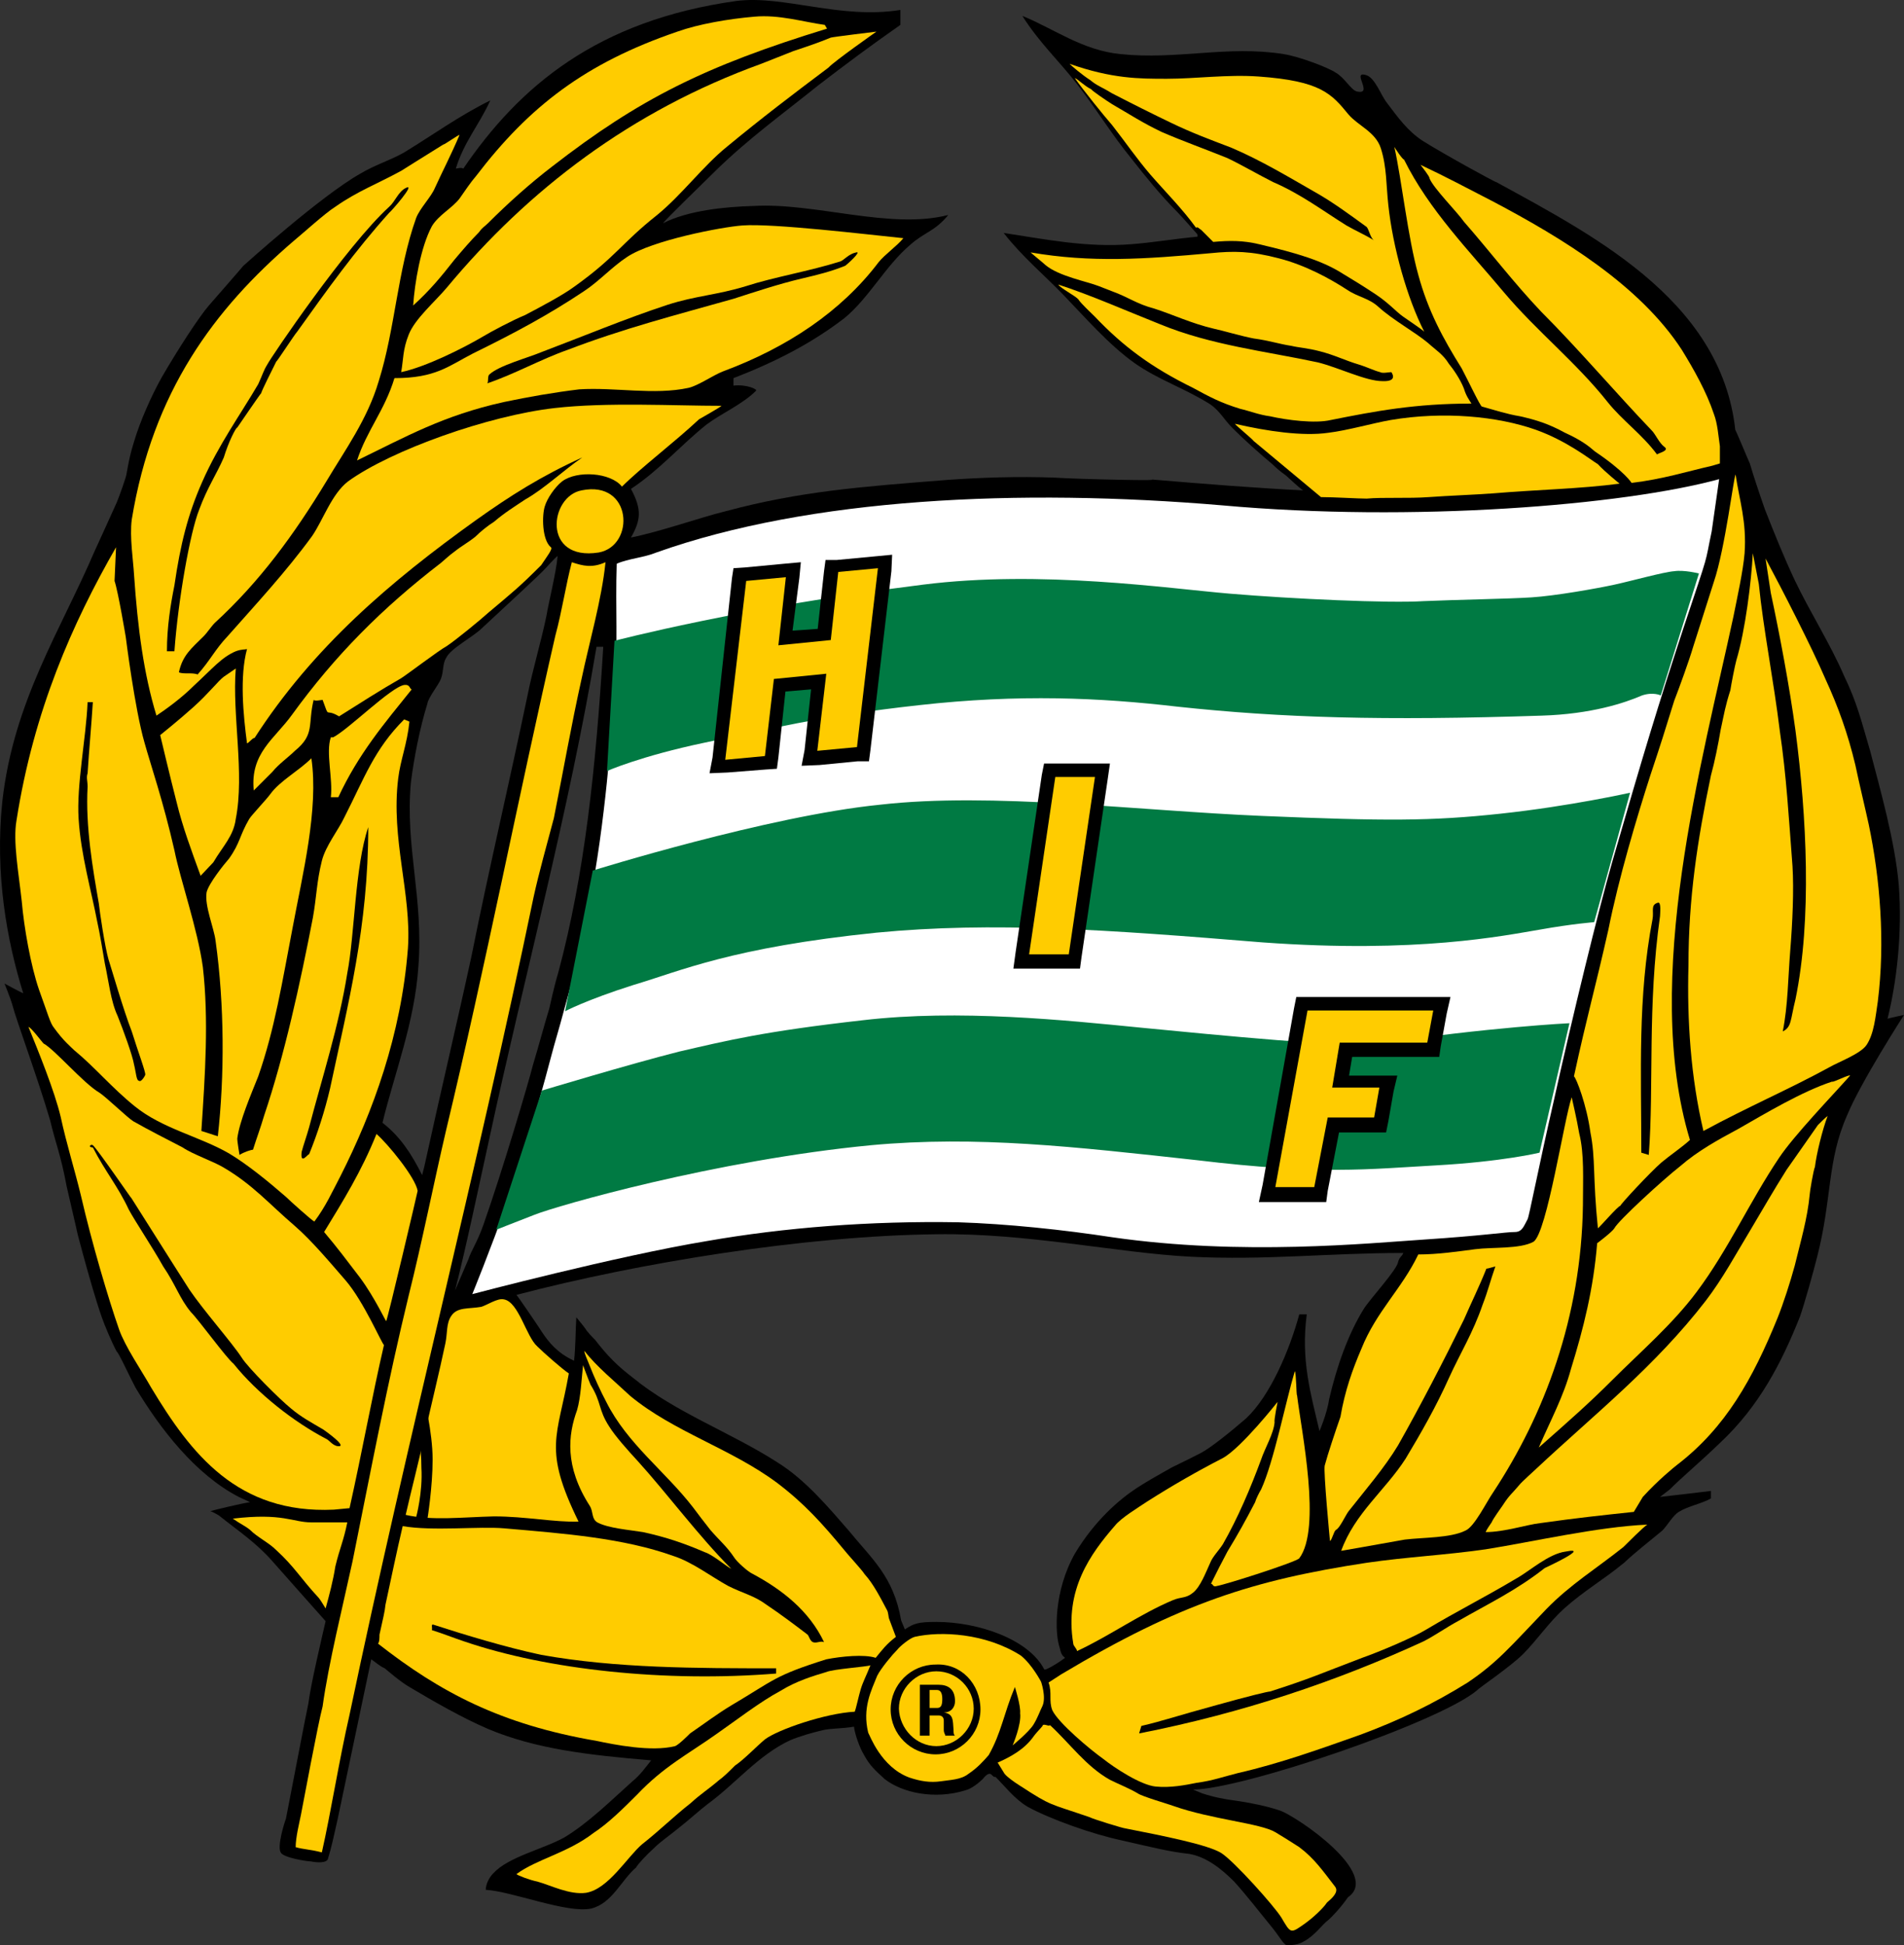 <?xml version="1.0" encoding="UTF-8" standalone="no"?>
<svg xmlns:dc="http://purl.org/dc/elements/1.1/" xmlns:cc="http://creativecommons.org/ns#" xmlns:rdf="http://www.w3.org/1999/02/22-rdf-syntax-ns#" xmlns:svg="http://www.w3.org/2000/svg" xmlns="http://www.w3.org/2000/svg" xmlns:sodipodi="http://sodipodi.sourceforge.net/DTD/sodipodi-0.dtd" xmlns:inkscape="http://www.inkscape.org/namespaces/inkscape" version="1.1" id="Lager_1" x="0px" y="0px" viewBox="-173 252.1 254.405 259.927" xml:space="preserve" width="254.405" height="259.927"><rect x="-173" y="252.1" width="254.405" height="259.927" fill="#333333" stroke="none"/><defs id="defs29623"></defs>
<style type="text/css" id="style29500">
	.st0{fill:#FFCC00;}
	.st1{fill:#FFFFFF;}
	.st2{fill:#007A43;}
</style>
<g id="g29618" transform="translate(-4.995,-10.573)">
	<g id="g29614">
		<path d="m 9.4,519.3 c -0.7,0.5 -1.7,2 -3.2,2.8 -0.8,0.5 -1.8,0.5 -2.3,0.5 -0.5,-0.2 -0.8,-1 -2.2,-2.7 -1.4,-1.7 -3,-3.8 -4.8,-5.8 -1.7,-1.7 -3.7,-3.3 -6,-3.7 -2.7,-0.3 -4.6,-0.8 -9,-1.8 -3.8,-0.8 -9.5,-2.8 -12.6,-4.5 -1.7,-1 -3,-2.7 -4.3,-4 -0.5,0.2 -0.5,-1.2 -1.7,0.3 -0.5,0.5 -1.5,1.3 -2.3,1.5 -4.2,1.3 -8.5,0.3 -10.8,-1.5 -1.3,-1.2 -2,-1.8 -2.8,-3.3 -0.5,-0.8 -1.2,-2.7 -1.3,-3.7 -1.8,0.3 -3.2,0.2 -4.3,0.5 -1.3,0.3 -3,0.8 -4.2,1.3 -4.3,2 -7.3,5.8 -11,8.5 -1.3,1 -2.7,2.3 -4,3.3 -1.2,1 -2.3,1.7 -3.3,2.7 -0.8,0.7 -2.2,2.2 -2.3,2.5 -2,1.7 -3.2,4.8 -6,5.5 -3.2,0.7 -10.6,-2.3 -14.1,-2.5 0,-0.8 0.5,-1.7 1,-2.2 2,-2.2 6.6,-3.2 9.5,-4.8 3.3,-2 6.3,-5 9.1,-7.5 1,-0.8 1.7,-1.8 2.5,-2.8 -8.3,-0.7 -15.4,-1.5 -21.8,-4.2 -3.5,-1.5 -7.3,-3.7 -10.5,-5.6 -1.2,-0.7 -2.7,-2 -3.3,-2.5 -0.7,-0.3 -1.2,-0.8 -1.8,-1.2 -1.5,7.1 -3,14.3 -4.5,21.4 -0.5,2.2 -0.8,3.7 -1.3,5.3 -0.2,0.5 -1.3,0.5 -2.3,0.3 -0.5,0 -3.7,-0.5 -4,-1.2 -0.5,-0.8 0.5,-4 0.7,-4.5 0.5,-2.5 2.7,-14.1 3,-15.4 0.3,-2.5 1.8,-8.8 2.3,-11 0,0 -6.5,-7.3 -7.1,-8 -2.2,-2.5 -4.5,-4 -7,-6 -0.2,-0.2 -1.2,-0.7 -1.3,-0.7 0.7,-0.2 4,-1 5.3,-1.2 l -1.5,-0.7 c -5.8,-3 -10.5,-9.1 -13.8,-14.6 -0.8,-1.5 -2.3,-4.8 -2.5,-4.8 -0.7,-1.3 -1.7,-3.7 -2,-4.6 -1.5,-4.2 -4.2,-14.8 -3.2,-11 0,0 -0.5,-2.2 -1.5,-6.5 -0.8,-4.3 -1.5,-5.8 -2.2,-8.8 -1.7,-5.8 -4.5,-13.3 -5.1,-15.6 -0.2,-0.7 -1,-2.7 -1,-2.7 0,0 2.2,1.2 2.5,1.3 -2.2,-7.1 -3.8,-15.9 -2.8,-25.6 1.5,-13.4 7.8,-22.9 12.3,-33.4 1,-2.2 1.7,-3.7 3,-6.6 0.3,-0.7 1.3,-3.5 1.3,-3.8 0.3,-1.7 0.5,-2.7 1,-4.3 0.8,-2.7 2.3,-6.1 3.7,-8.6 2.2,-3.8 5,-8.1 6.3,-9.6 1.3,-1.5 4.2,-4.8 4.6,-5.3 0,0 10.3,-9.3 15.6,-12.3 2,-1.2 3.8,-1.7 5.8,-2.8 3.8,-2.3 7.5,-5 11.6,-7 -1.5,3.3 -3.5,5.5 -4.6,9.1 0.2,0 0.7,-0.2 1,0 7.5,-11 17.9,-19.8 36.5,-22.4 6.3,-0.8 13.9,2.5 21.9,1.2 v 2 c -4,2.8 -7.1,5.1 -11,8.1 -4.6,3.7 -9.3,7.1 -13.6,11.3 -1.2,1.2 -7,6.8 -7.1,7.1 3.3,-1.7 8.3,-2.2 12,-2.3 8.3,-0.5 18.3,3.2 26.1,1.2 -1.8,2.2 -3.2,2.3 -5.1,4 -3.3,2.8 -5.5,7.1 -8.8,9.8 -4.3,3.3 -9.1,5.8 -14.8,8 0,0 0,0.8 0,1 1.7,-0.2 3.3,0.5 3,0.7 -1.8,1.8 -4.6,3 -6.6,4.5 -3.5,2.8 -6.3,6.1 -10.1,8.6 1.5,2.8 1.3,4.2 0,6.5 4,-0.8 9.3,-2.7 12.6,-3.5 10,-2.7 18.3,-3.3 29.7,-4.2 4.3,-0.3 9.3,-0.5 14.4,-0.3 2.7,0.2 16.1,0.5 12.3,0.2 8.3,0.7 14.8,1.2 20.8,1.5 -0.7,-0.5 -1.5,-1.3 -2.3,-2 -0.7,-0.5 -1.3,-1 -1.8,-1.5 -1.8,-1.5 -3.8,-3.3 -5.3,-4.8 -1.2,-1.2 -1.7,-2.3 -3,-3.2 -3.5,-2.2 -6.8,-3.2 -10.1,-5.5 -3.5,-2.5 -6.6,-6.1 -9.5,-9.1 -2.7,-2.8 -5.5,-5.1 -8,-8.3 5.3,0.8 11.1,2 17.1,1.5 2.7,-0.2 5.6,-0.7 8.8,-1 V 294 c 0,0 -2.2,-2.5 -2.7,-3 -2.2,-2.2 -4.3,-4.8 -6.1,-7.1 -2.7,-3.3 -4.6,-6.5 -7.3,-10 -2.5,-3.2 -5.1,-5.6 -7.3,-9.1 4.2,1.7 8,4.6 13.1,5.1 7.6,0.8 14.3,-1.2 21.8,0 2,0.3 6,1.8 7,2.5 1.2,0.7 2,2.3 2.8,2.5 2.3,0.5 -0.8,-2.8 1.2,-2.2 1.2,0.3 2,2.7 2.8,3.7 1.5,2 2.8,3.8 4.8,5.1 2.7,1.7 9.6,5.5 10,5.6 13.3,7.3 31.1,16.4 31.9,34.9 -0.3,-0.2 0.2,1.7 0.2,1.7 L 64,329 c 0,-0.3 -0.5,-9 -0.2,-9 0.2,0.3 1.8,4.2 2,4.6 0.5,1.7 1.2,3.8 2,6.1 1.3,3.3 2.5,6.3 4,9.5 2,4.2 4.8,8.6 6.6,12.8 1.7,3.5 2.3,6 3.5,10.1 1.3,5 3.3,12 3.8,17.8 0.5,6.5 -0.3,13.1 -1.5,17.9 0.7,-0.2 2.2,-0.5 2.2,-0.5 0,0 -5.8,9 -7.6,13.4 -2.7,6.1 -2,11.1 -4,18.9 -0.5,2 -1.7,6.3 -2.3,8 -2.5,6.3 -5.5,12 -10.6,16.8 -2.8,2.7 -5.1,4.6 -6.8,6.3 l -1.3,1 c 2.7,-0.3 4.3,-0.5 6.8,-0.8 0,0 0,0.8 0,1 -1.2,0.7 -3,1 -4.3,1.8 -0.8,0.5 -1.5,1.8 -2.2,2.5 -1.8,1.5 -3.5,2.8 -5.1,4.3 -2.8,2.3 -5.3,3.7 -8,6.1 -2,1.8 -3.7,4.3 -5.5,6.1 -1.7,1.7 -6,4.6 -6.1,4.8 -5,4.3 -31.5,13.3 -38,13.3 l 1.2,0.5 c 1.5,0.5 3,0.8 4.6,1 2,0.3 4,0.7 5.8,1.3 2.3,0.8 13.6,8.5 9.1,11.6 -0.9,1.3 -2.1,2.6 -2.7,3.1 z M -95.1,338.6 c -0.7,0.8 -5.6,5.3 -8.5,8 -1.2,1.2 -4.2,2.7 -4.8,4 -0.5,0.8 -0.3,1.8 -0.7,2.8 -0.3,0.8 -1.7,2.5 -1.8,3.3 -1,3.2 -1.8,7.3 -2.2,10.5 -0.8,8.6 1.7,15.4 1,24.6 -0.5,7.5 -3.2,14.3 -4.8,20.9 2.3,1.8 3.8,4 5.3,7 l 0.3,-1.2 c 2.3,-10.5 4.2,-18.4 6.3,-28.1 2.3,-11.5 5,-22.9 7.5,-34.9 0.7,-3.5 1.8,-7.1 2.5,-10.5 0.3,-1.8 1.3,-5.8 1.5,-8 0.1,-0.2 -0.7,0.6 -1.6,1.6 z m 6.8,10.5 c -3.7,22.1 -9.6,43.8 -14.3,65.6 -1.5,6.8 -3,14.1 -4.6,20.4 l 1.8,-4.2 c 0.3,-1 1.2,-2.3 2,-4.6 2.5,-7.1 6,-18.9 6.6,-21.3 0.7,-2.3 1.5,-5.3 2.2,-7.6 0.5,-2.3 1,-4.2 1.2,-4.8 3.5,-13.1 5,-27.1 6,-43.5 0,0 -0.9,0 -0.9,0 z m 62.6,135.1 c -0.2,-0.2 -0.5,-0.3 -0.7,-1.3 -0.7,-2 -0.8,-7.6 2,-12.6 2.7,-4.5 6,-7.3 8.3,-8.8 2.3,-1.5 6.1,-3.5 4.6,-2.7 -1.7,0.8 2.7,-1.3 4,-2 1.3,-0.7 3.8,-2.7 6,-4.6 3.2,-3 5.8,-9.1 7.1,-13.9 0.2,0 0.8,0 1,0 -0.8,6.1 0.5,10.5 1.7,15.6 0,0 1,-2.3 1.3,-4.3 1,-4.3 2.5,-8.6 4.6,-12 0.8,-1.3 4.5,-5.3 4.6,-6.3 0.2,-0.7 0.5,-0.7 0.7,-1.2 -10,0 -18.4,1 -28.4,0.5 -9.8,-0.5 -21.9,-3.2 -34,-3 -17.6,0.2 -39.7,3.8 -56.1,8.1 0.2,0.2 3,4.3 3.5,5.1 0.8,1.2 2,2.7 4.2,3.7 0.2,-1.7 0.2,-4.2 0.3,-5.8 0,0 1,1.2 1.2,1.5 0.3,0.5 1,1.2 1.3,1.5 1.7,2.2 3,3.5 5.1,5.1 5.6,4.6 13.1,7.3 19.3,11.3 3.7,2.3 6.8,6 9.5,9.1 3,3.7 6,6.1 7,12 l 0.5,1.2 c 1.2,-0.8 1.8,-1 4.2,-1 5.6,0 12.3,2.3 14.4,6.3 0,0.4 2.3,-1.1 2.8,-1.5 z" id="path29502"></path>
		<g id="g29564">
			<path class="st0" d="m -90.1,445.1 c -0.2,1.8 -0.3,4.3 -0.8,6 -1.2,3.3 -1.7,7.5 1.7,12.8 0.5,0.8 0.2,1.7 1,2.2 1.5,0.8 4.3,1 6.1,1.3 3.2,0.7 5.5,1.5 8.3,2.7 1,0.3 3,2 3.5,2.2 -4.3,-4.3 -8.6,-10.1 -12.5,-14.4 -1.2,-1.3 -3,-3.3 -3.8,-4.6 -1.5,-2.3 -1,-3.2 -2.5,-5.6 -0.3,-0.7 -1,-2.6 -1,-2.6 z" id="path29504" style="fill:#ffcc00"></path>
			<path class="st0" d="m 10.4,514.8 c -1.7,-2.2 -2.8,-3.8 -4.8,-5.3 -0.5,-0.3 -1.2,-0.8 -3.2,-2 -2,-1.2 -8.5,-1.7 -13.6,-3.5 -0.5,-0.2 -4.3,-1.3 -4.8,-1.7 -1.2,-0.7 -2.5,-1.2 -3.7,-1.8 -3.2,-1.8 -5.3,-4.8 -8,-7.3 -0.2,0.2 -0.7,-0.2 -1,0 0.2,0 -0.7,0.8 -1.2,1.5 -1.2,1.7 -3,2.7 -4.8,3.5 0.3,0.5 0.5,0.8 0.8,1.3 0.3,0.7 3,2.3 2.2,1.8 4.3,2.8 3.8,2.3 9.3,4.2 0.3,0.2 4.5,1.5 4.8,1.5 5.1,1 11.1,2.2 12.8,3.3 1.7,1.1 7,7 8,8.6 1.3,2.2 1.2,2.2 3.3,0.7 0.7,-0.5 2.2,-1.8 2.8,-2.7 0.7,-0.6 1.6,-1.4 1.1,-2.1 z" id="path29506" style="fill:#ffcc00"></path>
			<path class="st0" d="m -114,354.2 c -1.8,0.3 -7.5,6 -9.5,7 -0.2,0 -0.2,0 -0.3,0 -0.7,2 0.3,5.6 0,8 0.2,0 0.8,0 1,0 2.7,-5.8 6.1,-9.8 9.8,-14.4 -0.3,-0.1 -0.2,-0.7 -1,-0.6 z" id="path29508" style="fill:#ffcc00"></path>
			<path class="st0" d="m 61,340.4 c -1,3.2 -1.8,5.6 -2.8,8.8 -0.5,1.7 -1.8,5.3 -2.5,7.1 -1.3,4.2 -1.8,5.8 -3.2,10 -1.8,5.6 -4.2,13.6 -5.6,20.6 -1.8,8 -2.8,11.3 -4.6,19.6 0.3,0.2 1.7,3.8 2.2,7.5 0.7,3.5 0.3,6 1,12.8 0.3,-0.2 2.7,-3 3,-3 0,-0.2 4,-4.5 5.5,-5.8 1.2,-1 2.7,-2 3.8,-3 -6.5,-21.4 1.7,-50.8 5.8,-69.9 0.5,-2.5 1.3,-6.1 1.5,-8.5 0.3,-4.2 -0.7,-7.1 -1.2,-10.5 -0.2,-0.1 -1.4,9.9 -2.9,14.3 z" id="path29510" style="fill:#ffcc00"></path>
			<path class="st0" d="m 51.5,462.7 c 2,-2.2 4.2,-4 4.6,-4.3 6.5,-5 10.1,-11.5 13.4,-19.6 0.8,-2 1.7,-4.8 2.3,-7 0.8,-3.3 1.7,-6.3 2,-9.5 0,-0.3 0.5,-3.3 0.7,-3.7 0.2,-1.7 1,-5 1.7,-6.8 -0.3,0.2 -0.8,0.7 -1.3,1.2 -0.5,0.7 -3.5,5 -4.2,6 -1.7,2.7 -3.2,5.3 -4.8,8 -2,3.3 -3.7,6.5 -6,9.5 -6.8,8.8 -14.8,15.1 -22.6,22.4 -0.3,0.3 -2,1.8 -2.3,2.2 -1,1.2 -1.3,1.3 -2.2,2.7 -0.2,0.3 -1.3,1.8 -1.5,2.3 -0.2,0.3 -0.7,1 -0.8,1.3 2.5,0 5.5,-1 7.3,-1.2 5,-0.7 7.8,-1 12.5,-1.5 z" id="path29512" style="fill:#ffcc00"></path>
			<path class="st0" d="m -5.9,295 c 2.2,-0.2 4,-0.2 6.1,0.3 5.1,1.2 8.5,2.2 11.3,4 0.5,0.3 2.5,1.5 4.3,2.7 1.8,1.2 2.7,2.3 3.7,3 1,0.7 2.5,1.7 2.8,2 -2.3,-4.5 -4.2,-11.3 -4.8,-16.9 -0.3,-2.7 -0.2,-5.1 -1,-7.6 -0.7,-2.2 -3,-3 -4.3,-4.5 -2.3,-2.8 -3.7,-4.5 -12,-5.1 -4.2,-0.3 -8.5,0.3 -12.3,0.3 -3.7,0 -7.3,0 -13,-2 0.3,0.3 1.7,1.5 2.8,2.2 0.8,0.7 1.7,1 2.8,1.7 2.5,1.3 5.5,2.8 8,4 2.7,1.3 5.1,2.2 8,3.3 4,1.7 7.8,4 11.3,6 2.3,1.3 4.6,3 6.8,4.6 0.3,0.3 0.5,1.5 1,1.8 -1.3,-0.8 -2.3,-1.2 -3.7,-2 -3.2,-2 -6.1,-4.2 -9.8,-5.8 -2,-1 -4.2,-2.3 -6.1,-3.2 -3.2,-1.3 -5.8,-2.2 -8.8,-3.5 -2.7,-1.3 -4,-2.2 -6.6,-3.7 -0.8,-0.5 -2.7,-1.8 -2.8,-2 -1,-0.5 -1.7,-1.3 -2.2,-1.5 1.2,1.7 3.7,4.8 5,6.3 1.8,2.3 3.3,4.5 5.1,6.6 2,2.3 4.3,4.6 6.1,7.1 0.2,-0.2 0.5,0.2 0.7,0.3 z" id="path29514" style="fill:#ffcc00"></path>
			<path class="st0" d="m 48.4,327.3 c -5.3,0.7 -11,0.8 -16.9,1.3 -2.8,0.2 -5.8,0.3 -8.6,0.5 -2.7,0.2 -6.1,0 -8.3,0.2 -1.2,0 -4.3,-0.2 -6.1,-0.2 l -9,-7.5 c -0.2,-0.3 -2.3,-2 -2.5,-2.3 4.3,1 9.1,1.7 12.5,1.2 2.5,-0.3 6,-1.3 8.3,-1.7 7.1,-1.2 14.3,-0.5 19.4,1.3 4.2,1.5 7.3,4 8.3,4.6 0.9,1 2.9,2.6 2.9,2.6 z" id="path29516" style="fill:#ffcc00"></path>
			<path class="st0" d="m 50,327.2 c 4.2,-0.5 7.3,-1.5 10.8,-2.3 l 1,-0.3 c 0,0 0,-2 0,-2.3 -0.2,-1.3 -0.3,-3 -0.8,-4.3 -1,-3 -2.7,-6 -4.3,-8.6 -5.6,-8.6 -15.9,-14.9 -25.4,-19.9 -3.3,-1.7 -6.1,-3.2 -9.5,-4.8 0.2,0.3 1.2,1.5 1.2,1.8 0.5,1.3 3.7,4.5 4.6,5.8 3.5,4 6.6,8.1 10.3,12 5,5 10.1,11 14.8,15.9 0.5,0.5 1,1.7 1.7,2.2 0.7,0.5 -0.8,0.8 -1,1 -2,-2.7 -4.6,-4.5 -6.6,-7 -4.2,-5.3 -9.5,-9.5 -13.8,-14.6 -4.6,-5.5 -10.1,-11.1 -13.4,-17.8 -0.2,0 -1.2,-1.5 -1.3,-1.7 1,4.5 1.8,12.1 3.2,17.1 1.3,4.8 3.3,8.5 5.8,12.5 0.8,1.5 2.5,5.1 2.7,5.1 1.8,0.5 3.3,1 5.1,1.3 2.2,0.5 3.8,1 6,2.2 2.2,1 3.2,1.8 4,2.5 4,2.7 4.9,4.2 4.9,4.2 z" id="path29518" style="fill:#ffcc00"></path>
			<path class="st0" d="m -127.8,505.2 c -0.2,1 -0.7,3 -0.7,4.3 1,0.3 2,0.3 3.5,0.7 1.2,-5.3 2.3,-12.3 3.7,-18.4 7.8,-37.2 16.9,-72.2 24.6,-109.3 0.7,-3.2 1.8,-7.1 2.7,-10.5 1.3,-6.5 2.3,-12.3 3.7,-18.6 1,-4.8 2.7,-10.6 3.2,-15.6 -1.8,0.8 -3,0.5 -4.5,0 -0.8,3 -1.3,6.5 -2.2,9.8 -5,21.8 -9.3,44 -14.6,66.1 -1.7,7.3 -3.2,14.9 -5,22.1 -2.8,11.5 -5,23.1 -7.5,35.5 -1.3,6 -3.2,13.6 -4,19.4 -0.6,2.2 -2.7,13.5 -2.9,14.5 z" id="path29520" style="fill:#ffcc00"></path>
			<path class="st0" d="m -67.2,264.9 c -3.5,0.3 -7.5,1 -10.3,2 -12.3,4.2 -19.8,10 -26.9,19.3 -0.7,0.8 -1.5,2 -2.2,3 -1,1.3 -2.8,2.2 -3.7,3.7 -1.5,2.8 -2.3,7.6 -2.5,10.6 2.2,-2 3.7,-3.8 5.5,-6.1 1,-1.2 2.3,-2.7 3.3,-3.7 0.5,-0.7 0.7,-0.7 1.2,-1.2 2.7,-2.7 5.6,-5.3 8.6,-7.6 11.6,-9 20.4,-13.4 36.7,-18.4 l -0.3,-0.5 c -2.9,-0.4 -6.1,-1.4 -9.4,-1.1 z" id="path29522" style="fill:#ffcc00"></path>
			<path class="st0" d="m -94.4,335.8 c -1.2,-1 -1.2,-4.3 -0.8,-5.5 0.3,-1 1.3,-2.5 2.3,-3.3 2,-1.5 6.5,-1.2 8,0.7 2.5,-2.5 7.1,-6 10.3,-9 0,0 3,-1.7 3,-1.8 -6.3,0 -15.3,-0.5 -22.3,0.3 -8.8,1 -21.8,5.6 -27.6,9.8 -2.2,1.7 -3.3,5.1 -4.8,7.3 -3.5,4.8 -7.5,9.1 -11.3,13.4 -1.7,1.8 -2.3,3.2 -4,5.1 -0.7,-0.3 -2,0 -2.5,-0.3 0.5,-2.3 1.7,-3.2 3.3,-4.8 0.5,-0.5 1,-1.3 1.5,-1.8 6,-5.5 10.6,-11.8 14.9,-18.9 2.5,-4.2 5.5,-8.3 7,-13.4 2.2,-7 2.5,-14.8 5,-21.8 0.5,-1.3 2,-2.8 2.5,-4 1,-2.2 2.2,-4.5 3.3,-7.1 -0.2,0 -2,1.3 -2.2,1.3 -3.2,2 -5.3,3.3 -5.6,3.5 -3.3,1.8 -5.8,2.7 -8.8,4.8 -1.3,0.8 -4.5,3.7 -5.6,4.6 -10.6,9.1 -18.8,20.1 -21.6,37.2 -0.3,2.3 0.2,5.5 0.3,7.3 0.5,7.3 1.3,13.3 3,18.9 1.2,-0.8 3.3,-2.3 5,-4 2.5,-2.3 3.7,-3.8 5.6,-4.6 0.8,-0.3 1.2,-0.2 1.5,-0.3 -1,3.7 -0.5,8.8 0,12.6 0.2,0 0.8,-0.8 1,-0.7 7.8,-12.1 18.1,-20.9 29.7,-29.2 4.5,-3.2 8.6,-5.8 14.1,-8.3 -2.5,1.7 -5.1,4.2 -7.6,5.6 -1.5,1 -2.8,1.8 -4.2,3 -0.8,0.5 -1.8,1.3 -2.5,2 -1,0.8 -1.8,1.2 -2.8,2 -0.7,0.5 -1.2,1 -1.8,1.5 -7.8,6 -14.1,12.3 -19.9,20.3 -2.3,3.2 -5.6,5.1 -5.1,10.1 0.2,-0.2 2,-2 2.5,-2.5 0.8,-1 2.2,-2 3,-2.8 2.7,-2.2 1.7,-3.5 2.5,-6.8 0.2,0.2 1,0 1.2,0 1,2.7 0.2,1 2.2,2.2 2.7,-1.7 5.5,-3.5 8.3,-5.1 0.8,-0.5 5,-3.7 6.1,-4.3 1.2,-0.8 4.5,-3.5 5.6,-4.5 3.2,-2.7 4,-3.3 7,-6.3 0.8,-1.2 1.6,-2.2 1.3,-2.4 z" id="path29524" style="fill:#ffcc00"></path>
			<path class="st0" d="m -68.8,292.8 c -2.8,0.2 -12.1,2 -15.4,4.2 -2,1.3 -3.8,3.3 -5.8,4.6 -4.8,3.2 -9.3,5.6 -14.8,8.3 -3.3,1.7 -5,3.3 -10.5,3.3 -1.3,4.3 -3.7,7 -5,11 6.6,-3.2 11.5,-6 19.6,-7.8 3.3,-0.7 6.8,-1.3 10.1,-1.7 4.8,-0.3 10,0.8 14.6,-0.2 1.3,-0.3 3.3,-1.7 4.6,-2.2 8.6,-3.2 15.8,-8 20.8,-14.6 0.8,-1 2.5,-2.2 3.3,-3.2 -4.9,-0.5 -17.4,-2 -21.5,-1.7 z" id="path29526" style="fill:#ffcc00"></path>
			<path class="st0" d="m -30.3,296.4 c 0.2,0.2 1.8,1.5 2,1.7 1.8,1.5 5.6,2.2 7.1,2.8 0.5,0.2 1.3,0.5 1.8,0.7 2.2,0.8 3.3,1.7 5.6,2.3 2.5,0.8 5,2 8,2.7 1,0.2 3.7,1 5.3,1.3 2.2,0.3 3.2,0.7 5.1,1 0.8,0.2 2.2,0.3 3.7,0.7 2,0.5 3.3,1.2 5.3,1.8 1,0.3 2,0.8 2.8,1 0.3,0.2 1.2,0 1.5,0 0,0 1,1.3 -1.2,1.2 -2.2,0 -5.8,-1.8 -8.6,-2.5 -7,-1.5 -14.3,-2.3 -21.1,-5.1 -3.8,-1.5 -9.5,-4 -13.6,-5.3 0.3,0.5 2.3,1.5 2.7,2 0.3,0.5 1.7,1.8 2.2,2.3 3.8,4 7.6,6.8 13.1,9.5 2.2,1.2 3.7,2 6.3,2.8 1.3,0.3 2.5,0.8 4,1 2.2,0.5 6,1 8.1,0.5 6,-1.2 11.3,-2.2 18.8,-2.2 -0.3,-0.5 -0.7,-1 -1,-2 -0.5,-1.3 -1.5,-2.7 -2,-3.3 -0.8,-1.3 -1.7,-1.8 -2.8,-2.8 -1.8,-1.5 -4.6,-3 -6.6,-4.8 -1.3,-1.2 -2.7,-1.3 -4.2,-2.3 -2.3,-1.5 -5.6,-3.3 -9.1,-4.2 -3.8,-1 -6.1,-1 -9.1,-0.7 -8.8,0.8 -16,1.3 -24.1,-0.1 z" id="path29528" style="fill:#ffcc00"></path>
			<path class="st0" d="m -90.3,328.2 c -4.3,0.8 -5.3,9.5 2.3,8.3 4.9,-0.9 4.5,-9.7 -2.3,-8.3 z" id="path29530" style="fill:#ffcc00"></path>
			<path class="st0" d="m -152.5,335.8 c -5.8,10.1 -11,21.8 -13.3,36.5 -0.5,2.8 0.3,7.1 0.7,10.8 0.3,3.5 1.2,8.6 2.3,11.8 1.2,3.3 1.5,4.5 2,5.1 1.3,1.8 2.2,2.5 2.7,3 2.8,2.3 5,5 8.1,7.5 3.7,3 8.6,4 12.6,6.3 2.5,1.5 5.3,3.8 7.6,5.8 0.5,0.5 3.5,3.2 3.8,3.3 1.5,-2 2.3,-3.8 3.5,-6.1 4.3,-8.5 8.1,-18.8 9,-30.4 0.5,-7.3 -2.3,-14.6 -1.3,-22.7 0.3,-2.5 1.2,-4.6 1.5,-7.6 l -0.7,-0.3 c -4,4 -5.3,7.8 -8,13.1 -0.8,1.7 -2.5,3.8 -3,5.8 -0.7,2.8 -0.7,4.8 -1.2,7.6 -1.7,8.8 -3.8,18.4 -6.5,26.4 -0.5,1.7 -1,3 -1.5,4.6 -0.2,0 -1.2,0.3 -1.8,0.7 0,0 -0.3,-1.7 -0.3,-2.2 0.3,-2.3 1.8,-5.8 2.8,-8.3 2.2,-6.3 3.2,-12.6 4.6,-19.9 1.3,-7 3.5,-15.8 2.5,-22.6 -1.7,1.7 -4.2,3 -5.5,4.8 -0.5,0.7 -2.5,2.8 -2.8,3.3 -1.3,2.2 -1.2,3.2 -2.7,5.3 -0.7,0.8 -2.7,3.3 -3,4.5 -0.3,1.8 1,4.8 1.2,6.5 1.2,8.6 1.2,18.1 0.3,26.1 -0.7,-0.2 -1.5,-0.5 -2.2,-0.7 0.5,-7.5 1,-14.9 0.2,-21.9 -0.7,-5.1 -3,-11.6 -3.8,-15.6 -1.5,-6.6 -3.2,-11.5 -4,-14.4 -1.3,-4.5 -2.5,-14.1 -2.5,-14.1 0,0 -1,-6 -1.5,-7.5 z" id="path29532" style="fill:#ffcc00"></path>
			<path class="st0" d="m 66.2,336.6 c -0.2,3.8 -1,10.3 -2.2,14.3 -0.2,0.7 -0.7,3.3 -0.8,4 -0.7,2.2 -0.8,3 -1.3,5.3 -0.3,1.8 -0.8,4.3 -1.3,6.1 -1.8,8.6 -3,16.4 -3,25.4 -0.2,7.3 0.3,14.9 2,22.1 6.1,-3.3 11.3,-5.5 16.8,-8.5 1.2,-0.7 4.2,-1.8 5,-3 1,-1.5 1.2,-3.8 1.5,-5.8 1,-8 0.3,-16.4 -1.2,-23.6 -0.5,-2.3 -1.3,-5.6 -1.8,-8 -1,-4.2 -2.3,-7.8 -4,-11.5 -1.8,-4.2 -5.8,-12 -8,-16.1 l 0.7,4.6 c 1.2,5.6 2.5,12.5 3.3,18.4 1.5,11.5 2.2,25.2 0,35.9 -0.7,2.8 -0.5,3.7 -1.7,4.3 0.7,-3.5 0.7,-7.1 1,-10.8 0.3,-3.7 0.5,-8.1 0.3,-11.3 -0.5,-6.5 -0.8,-12 -1.7,-18.1 C 69,353.7 67.6,346.7 67,340.7 Z" id="path29534" style="fill:#ffcc00"></path>
			<path class="st0" d="m -138.1,353.1 c -0.7,0.5 -2,2.2 -4,4 -2,1.8 -4.5,3.8 -4.5,3.8 0,0 1.3,5.5 2.2,9 0.8,3.3 2,6.5 3.2,9.8 l 1.7,-1.8 c 1.3,-2.2 2.7,-3.5 3,-5.8 1.2,-6.1 -0.5,-13.9 0,-20.1 z" id="path29536" style="fill:#ffcc00"></path>
			<path class="st0" d="m -121.6,466.1 c 0,0 -3.3,0 -4.8,0 -2.5,0 -3.8,-1.3 -10.5,-0.5 1,0.7 1.7,1 2.3,1.5 1,1 2.5,1.7 3.5,2.7 2.5,2.3 3.2,3.7 5.6,6.3 0.3,0.3 0.8,1.2 1,1.5 0.5,-1.8 1,-3.7 1.3,-5.6 0.6,-2.5 1.1,-3.4 1.6,-5.9" id="path29538" style="fill:#ffcc00"></path>
			<path class="st0" d="m -121.3,464.2 c 1.7,-7.6 3,-14.9 4.6,-21.8 -0.3,-0.2 -2.7,-5.8 -5.1,-8.6 -2,-2.3 -4.5,-5.3 -6.8,-7.3 -3.5,-3 -5.6,-5.5 -9.5,-7.8 -1.3,-0.8 -4.2,-1.8 -5.5,-2.7 -2.5,-1.3 -4.3,-2.2 -6.6,-3.5 -0.8,-0.5 -3.7,-3.3 -4.5,-3.8 -2.2,-1.3 -6,-5.8 -7.5,-6.6 -0.2,-0.2 -1.7,-2.2 -2,-2.2 1.3,3.2 3.5,8.6 4.3,12 0.8,3.7 1.8,6.8 2.7,10.5 1.5,6.5 3.7,13.9 5.1,17.9 0.8,2.3 3,5.5 4.3,7.8 5.3,8.8 11.5,16.9 24.4,16.3 l 2.1,-0.2" id="path29540" style="fill:#ffcc00"></path>
			<path class="st0" d="m 76.8,407.2 c -4,1.3 -9,4.3 -12.5,6.3 -2.8,1.5 -5.5,3 -7.8,5 -2.3,1.8 -8.3,7.3 -8.8,8.3 -0.3,0.5 -2.3,2 -2.3,2 -0.5,6.1 -1.8,11.3 -3.5,16.8 -1,3.7 -2.7,6.8 -4.3,10.5 4.2,-3.7 6.8,-6 9.8,-9 3.8,-3.8 8.1,-7.5 11.3,-11.8 4.2,-5.6 7.1,-12.1 11,-17.9 2,-3 7.1,-8.3 9.5,-11 -0.1,-0.2 -2.4,1 -2.4,0.8 z" id="path29542" style="fill:#ffcc00"></path>
			<path class="st0" d="m -96.2,442.6 c -1.5,-1.3 -2.5,-6 -4.5,-6.3 -0.8,-0.2 -2.3,0.8 -3,1 -1.7,0.3 -3.2,0 -4,1.2 -0.7,1 -0.5,2.3 -0.8,3.7 -0.8,3.8 -1.8,7.8 -2.8,12.3 -0.7,3.3 -1.7,7.1 -2.5,10.6 3.5,0.8 7.6,0.3 11.8,0.2 4.2,0 8.1,0.8 11.3,0.7 -4.8,-9.8 -2.8,-11.3 -1.3,-19.8 -0.9,-0.6 -3.4,-2.8 -4.2,-3.6 z" id="path29544" style="fill:#ffcc00"></path>
			<path class="st0" d="m 9,458.5 c -0.2,0.7 0.7,10.1 0.7,10.1 0.3,-0.2 0.5,-1.3 0.8,-1.5 0.5,-0.2 1.3,-2 1.7,-2.5 2.2,-2.8 4.8,-5.8 6.6,-8.8 3,-5.3 6.1,-11.3 8.8,-16.8 1,-2.3 2,-4.3 3,-6.8 0.2,0 0.8,-0.2 1.2,-0.3 -0.7,2 -1,3.3 -1.7,5.1 -1.3,3.8 -3,6.5 -4.5,9.8 -1.7,3.8 -3.7,7.3 -5.8,10.8 -2.7,4.2 -6.8,7.3 -8.6,12.3 3,-0.5 5.6,-1 8.5,-1.5 2.5,-0.3 6.1,-0.2 8.1,-1.2 1.2,-0.5 2.8,-3.8 3.7,-5.1 6.8,-10.3 11.8,-23.4 12,-38.4 0,-3.5 0.2,-6.8 -0.5,-9.6 -0.3,-1.8 -1,-4.8 -1,-4.8 -1,2.8 -3.3,18.1 -5.1,19.3 -1.8,1 -5.5,0.7 -7.8,1 -2.3,0.3 -5,0.7 -7.6,0.7 -2.2,4.6 -5.6,7.6 -7.6,12.6 -1.2,2.8 -2.2,5.6 -2.8,9.1 -0.7,2 -1.7,5 -2.1,6.5 z" id="path29546" style="fill:#ffcc00"></path>
			<path class="st0" d="m -26.2,486.4 c 15.9,-9.5 25.7,-12.6 40.8,-14.9 5.5,-0.8 10.3,-1 15.9,-1.8 6.3,-1 14.9,-3 21.6,-3.3 -0.5,0.3 -2.7,2.5 -3.2,3 -3.5,2.8 -7.1,5 -10.3,8.3 -4.8,5 -6.5,7.1 -10.5,9.8 -4.5,2.8 -9,5 -14.4,7 -5.1,1.8 -10.6,3.8 -16.3,5.1 -2,0.5 -3.3,1 -5.5,1.3 -1.5,0.3 -3.5,0.7 -5.5,0.5 -2,-0.2 -5.5,-2.5 -7,-3.7 -1.7,-1.2 -6,-4.8 -6.8,-6.5 -0.5,-1.3 0,-2.3 -0.5,-3.7 z" id="path29548" style="fill:#ffcc00"></path>
			<path class="st0" d="m -48.3,481.4 c -1.3,1 -1.8,1.7 -2.7,2.8 -1.5,-0.5 -4.6,-0.2 -6.6,0.2 -7,2.2 -7,2.8 -12.6,6.1 -2,1.2 -3.7,2.5 -5.6,3.8 -0.3,0.3 -1.5,1.5 -2,1.7 -3.2,0.8 -8.1,-0.2 -10.5,-0.7 -12.8,-2.2 -20.9,-6.5 -29.2,-13 0.2,-0.2 0.2,-0.8 0.2,-1.2 0.5,-2.3 0.7,-3 0.8,-4 0.8,-3.7 1.5,-7.1 2.3,-10.5 4,0.7 10.3,0 13.6,0.3 8.1,0.7 15.9,1.3 22.6,3.7 2.5,0.8 5.1,2.8 7.3,4 2,1 3.5,1.3 5.1,2.5 1.8,1.2 3.8,2.7 5.5,4 0.2,0.2 0.3,0.8 0.7,1 0.5,0.2 1,-0.2 1.5,0 -2,-4.2 -5.6,-7 -9.5,-9.1 -0.7,-0.3 -2.2,-1.7 -2.5,-2.2 -1,-1.5 -2,-2.3 -3.2,-3.7 -0.8,-1 -1.7,-2.2 -2.3,-3 -3.7,-4.8 -8.8,-8.5 -11.6,-14.1 -0.7,-1.3 -1.7,-3.5 -2.2,-4.8 -0.3,-0.8 -0.8,-1.8 -0.7,-2 1.5,2 4.3,4.3 6.1,6 5.8,4.8 13.4,7 19.6,11.6 3.7,2.8 6.1,5.5 9,9 0.2,0.3 2.5,2.8 2.7,3.2 1.2,1.3 2.2,3.3 3,4.8 0.2,0.3 0.2,1 0.3,1.2 z" id="path29550" style="fill:#ffcc00"></path>
			<path class="st0" d="m -117.7,414.2 c -2,5 -4.5,9 -7,13.1 1.7,2 3.2,4 4.8,6.1 2,2.7 3.5,6 3.5,5.8 0.2,-0.3 4.2,-17.3 4.2,-17.4 -0.3,-1.8 -4,-6.3 -5.5,-7.6 z" id="path29552" style="fill:#ffcc00"></path>
			<path class="st0" d="m 5,445.9 c -1.2,4 -2.8,12.1 -4.5,15.8 -0.2,0.3 -0.7,1.3 -0.8,1.7 -1.3,2.5 -2.3,4.3 -3.7,6.6 -0.8,1.5 -1.3,2.5 -2.2,4.3 0.3,0 0.2,0.5 0.8,0.3 1.2,-0.2 10.6,-3.2 11,-3.7 3,-4 0.3,-16.9 -0.3,-21.8 -0.1,0.1 -0.1,-3 -0.3,-3.2 z" id="path29554" style="fill:#ffcc00"></path>
			<path class="st0" d="m 2.7,450 c 0,0 -4.8,6.1 -7.3,7.5 -3.5,1.8 -6.8,3.7 -10.1,5.8 -1.2,0.8 -3.5,2.2 -4.3,3.2 -3.3,3.8 -6.8,8.6 -5.6,15.8 0,0.3 0.5,0.7 0.5,1 4.3,-2 8.5,-5 12.8,-6.8 1.2,-0.5 1.7,-0.2 2.7,-1 1,-0.8 1.7,-2.7 2.3,-4 0.3,-0.8 1.2,-1.7 1.7,-2.5 2,-3.5 3.7,-7.5 5.1,-11.3 0.5,-1.5 1.7,-3.5 1.8,-5 -0.1,-0.2 0.4,-2.7 0.4,-2.7 z" id="path29556" style="fill:#ffcc00"></path>
			<path class="st0" d="m -45.8,481.4 c -0.7,0.2 -2,1.3 -2.3,1.7 -0.7,0.7 -2.2,2.5 -2.7,3.5 -0.8,2 -2,4.3 -1.2,7.6 0.2,0.3 1.7,4.6 5.5,6 1.5,0.5 2.8,0.7 4.2,0.5 1.3,-0.2 2.7,-0.2 3.7,-1 1.2,-0.8 2,-1.7 2.7,-2.5 1.7,-3 2,-5.5 3.5,-9.1 0,0 0.8,2.5 0.7,3.5 0.2,1.5 -1,4.3 -1,4.3 0,0 2.2,-1.8 2.8,-2.8 0.6,-1 0.8,-1.7 1.2,-2.5 0.5,-1.2 -0.2,-3.2 -0.2,-3.2 0,0 -1.2,-2.3 -2.7,-3.5 -4.7,-3 -10.7,-3.3 -14.2,-2.5 z" id="path29558" style="fill:#ffcc00"></path>
			<path class="st0" d="m -57.6,486.1 c -1.7,0.5 -4,1.2 -6.1,2.5 -2.8,1.5 -6,4 -8.6,5.8 -3.8,2.7 -7,4.3 -10.6,8.1 -1.7,1.7 -3.8,3.8 -5.8,5.1 -3.5,2.7 -7.6,3.5 -10.3,5.5 0.2,0.2 1.8,0.8 2.8,1 1.8,0.5 4.3,1.8 6.5,1.5 3,-0.5 5.5,-4.8 7.5,-6.5 2.3,-1.8 4.2,-3.7 6.5,-5.5 1.3,-1.2 2.3,-1.8 3.7,-3 0.7,-0.5 1.5,-1.3 2.2,-2 1.2,-0.8 2.8,-2.5 4,-3.5 1.7,-1.3 8.1,-3.5 12,-3.7 0.2,-0.5 0.5,-2 0.8,-3 0.3,-1 0.7,-1.7 1.3,-3.2 -0.5,0.2 -5,0.5 -5.9,0.9 z" id="path29560" style="fill:#ffcc00"></path>
			<path class="st0" d="m -50.9,266.9 c 0,0 -5.8,0.7 -6.1,0.8 -1.7,0.7 -3.2,1.2 -5,1.8 -1.3,0.5 -3,1.2 -4.3,1.7 -17.4,6.3 -31.1,16.8 -42,29.9 -1.5,1.8 -4.3,4.2 -5.1,6.3 -0.8,2 -0.7,3.3 -1,5 3.3,-0.7 8.3,-3.2 11,-4.8 0.8,-0.5 4,-2.2 5.5,-2.8 2.3,-1.2 5.1,-2.7 6.6,-3.8 5.6,-4 6.3,-5.8 11.1,-9.6 3.3,-2.7 6.1,-6.5 9.3,-9.1 4.6,-3.8 8.8,-7 13.6,-10.6 0.7,-0.8 6.4,-4.8 6.4,-4.8 z" id="path29562" style="fill:#ffcc00"></path>
		</g>
		<path d="m -37,491.1 c 0,3.3 -2.7,6 -6,6 -3.3,0 -6,-2.7 -6,-6 0,-3.3 2.7,-6 6,-6 3.4,-0.2 6,2.6 6,6 z m -5.9,4.9 c 2.7,0 5,-2.3 5,-5 0,-2.7 -2.2,-5 -5,-5 -2.7,0 -5,2.3 -5,5 0.1,2.7 2.3,5 5,5 z m -0.9,-4.1 v 2.7 h -1.3 v -6.8 h 2.5 c 1.2,0 2.2,0.5 2.2,2.2 0,0.8 -0.5,1.5 -1.5,1.5 1.3,0.2 1.2,1 1.3,2.3 0,0.3 0,0.7 0.2,0.8 h -1.3 c 0,-0.2 -0.2,-0.3 -0.2,-0.8 0,-0.8 0,-0.8 0,-1.2 0,-0.5 -0.3,-0.7 -0.7,-0.7 z m 0,-3.3 v 2.3 h 1 c 0.5,0 0.7,-0.3 0.7,-1.2 0,-0.9 -0.3,-1.2 -0.7,-1.2 h -1 z" id="path29566"></path>
		<g id="g29584">
			<path d="m -53.6,296.4 c 0.8,-0.2 -1.3,1.7 -1.5,1.8 -2,0.8 -3.7,1.2 -5.8,1.7 -3,0.7 -6.3,1.8 -9.1,2.7 -7.8,2.2 -14.8,4 -22.1,6.8 -3.7,1.3 -7,3.2 -10.8,4.5 0.2,-0.2 0,-1 0.3,-1.2 1.3,-1.2 5.1,-2.2 7,-3 5.3,-2 11.3,-4.5 16.8,-6.3 3.7,-1.2 6.6,-1.3 10.5,-2.5 3.7,-1.2 8.5,-2 12.6,-3.3 0.5,-0.2 1.1,-1 2.1,-1.2 z" id="path29568"></path>
			<path d="m -132.3,311.4 c 0.5,-1 10.6,-15.9 16.3,-21.1 0.8,-0.7 1.2,-2 2.2,-2.5 1.5,-0.8 -2,3.2 -2.2,3.3 -4.5,5 -8.3,10.3 -12.3,15.9 -0.3,0.3 -2.7,4 -2.8,4 -0.5,1 -2,4 -2,4.2 -0.2,0.2 -3.2,4.6 -3.2,4.6 -0.2,0 -1.2,2 -1.8,4 -1,2.3 -2.2,4 -3.3,7 -1.2,3 -2.8,12 -3.3,18.9 0,0 -0.8,0 -1,0 0,-3.3 0.5,-6.3 1,-8.8 0.8,-5.5 1.8,-9.5 3.7,-13.8 2.2,-5 5.1,-9 7.5,-13.1 0.6,-1.3 0.7,-1.8 1.2,-2.6 z" id="path29570"></path>
			<path d="m -153.5,390.9 c -0.5,-1.7 -1.2,-6.5 -1.3,-7.5 -0.8,-4.6 -1.8,-10.3 -1.5,-15.6 0,-0.8 -0.2,-1.2 0,-1.8 0.2,-3.2 0.5,-6.3 0.7,-9.5 h -0.7 c -0.2,4.8 -1.5,11.1 -1.2,15.6 0.3,4.8 1.7,9.6 2.5,13.8 0.3,1.3 0.8,4.3 1,5.5 0.5,2.3 0.8,5.1 1.7,7 0.8,2 2,5.3 2.2,6.5 0.3,1.2 0.3,2.2 0.7,2.2 0.2,0.2 0.7,-0.5 0.8,-0.8 0.1,-0.3 -1,-3.2 -1.8,-5.8 -1.1,-2.8 -2.8,-8.7 -3.1,-9.6 z" id="path29572"></path>
			<path d="m -118.8,373.2 c 0,13.3 -2.7,23.6 -5.1,34.9 -0.7,3 -1.7,6.1 -2.8,8.8 -0.2,0 -1.2,1.5 -1,-0.3 0.2,-0.8 0.7,-2.2 1,-3.3 1.7,-6.5 4,-13.6 5.1,-20.6 1,-5.1 1,-14.2 2.8,-19.5 z" id="path29574"></path>
			<path d="m 53.5,383.3 c 0.5,-0.2 0.3,1.5 0.3,1.8 -1.7,12 -0.8,22.6 -1.5,31.9 l -1,-0.3 c 0,-10.6 -0.5,-20.8 1.5,-31.2 0.2,-1.1 -0.3,-1.9 0.7,-2.2 z" id="path29576"></path>
			<path d="m -136.8,444.9 c 3.2,4 8.1,7.8 12.3,10 0.5,0.2 0.8,0.8 1.5,1 1.8,0.3 -1.8,-2.2 -1.8,-2.2 -1.7,-1 -3,-1.7 -4.3,-2.8 -1.5,-1.2 -5.8,-5.5 -6.6,-6.8 -1.3,-2 -5.1,-6.3 -7,-9.1 -1.8,-2.8 -8.6,-13.6 -7.8,-12.3 0.5,0.8 -4.5,-6.5 -5.1,-7 -0.3,-0.2 -0.7,0.3 0,0.3 1.7,3.3 3.3,5.1 4.8,8.3 0.8,1.5 3.2,5.1 4.6,7.6 1.7,2.5 2.2,4.3 3.7,6.1 1.1,1.1 4.7,6.1 5.7,6.9 z" id="path29578"></path>
			<path d="m 41.2,470 c 3.5,-0.7 -2.8,2.2 -2.8,2.2 -3.8,3 -7.6,4.8 -11.6,7.1 -1.5,0.8 -3.2,2 -4.6,2.7 -11.5,5.3 -24.2,9.6 -38,12.3 l 0.3,-1 c 3,-0.7 4.6,-1.3 10.1,-2.8 4.3,-1.2 6.8,-1.8 7.1,-1.8 5.6,-1.8 6.5,-2.3 12.3,-4.5 2.3,-0.8 7,-2.8 8.6,-3.8 4.2,-2.5 7.8,-4.3 12,-6.8 1.8,-1 4.3,-3.3 6.6,-3.6 z" id="path29580"></path>
			<path d="m -110,479.8 c 4,1.3 9.6,3 14.3,4 10,1.8 20.8,1.8 31.4,1.8 v 0.7 c -14.8,1.2 -30.6,-0.5 -41.7,-4.3 -1.5,-0.5 -2.7,-1 -4.3,-1.5 0.1,-0.4 -0.2,-0.9 0.3,-0.7 z" id="path29582"></path>
		</g>
		<path class="st1" d="M -67.3,344.1" id="path29586" style="fill:#ffffff"></path>
		<path class="st1" d="m 61.7,326.7 c -12.8,3.5 -41,5.8 -66.4,3.5 -27.1,-2.3 -55.1,-1 -75.6,6.3 -1.7,0.7 -3.7,0.8 -5.3,1.5 -0.2,6.1 0.2,11 -0.3,15.3 -0.5,4.5 -0.2,8.1 -1.7,19.8 -1.5,11.6 -3.7,19.8 -5,24.4 -0.8,3 -1.2,4.2 -1.7,6.1 -0.7,2.7 -3.3,12.3 -5.8,19.4 -2.5,7 -4.8,12.6 -4.8,12.6 0,0 19.3,-5.1 31.4,-7.1 10.3,-1.8 21.8,-2.7 33.5,-2.5 6.5,0.2 14.1,1 20.6,2 17.3,2.5 34.2,0.8 41.8,0.3 7.6,-0.5 10.8,-1 12,-1 1,0 1.2,-0.8 1.7,-1.7 0.2,-0.3 1.5,-7.1 3.5,-15.8 2.5,-11.3 6,-25.6 7.8,-31.9 4.3,-14.9 6.1,-20.8 9.5,-31.2 3.7,-11.1 2.8,-8.3 3.8,-13 0.6,-4.2 1,-7 1,-7 z" id="path29588" style="fill:#ffffff"></path>
		<path class="st2" d="m -85.9,348.3 c 0,0 17.1,-4.5 41.2,-7.5 15.8,-2 32.7,0.5 41,1.2 8.3,0.7 21.3,1.3 25.9,1 4.6,-0.2 11.3,-0.3 14.4,-0.5 3.2,-0.2 8.8,-1.2 11.1,-1.7 2.3,-0.5 6.6,-1.7 8,-1.8 1.3,-0.2 3.3,0.3 3.3,0.3 l -5.1,16.3 c 0,0 -1,-0.5 -2.5,0 -2.3,1 -6.8,2.5 -13.4,2.7 -21.3,0.7 -34.7,0.3 -48.7,-1.2 -10.3,-1.2 -21.1,-1.7 -34.5,-0.2 -13.6,1.5 -20.4,3.3 -28.6,5 -8.6,1.8 -13.1,3.8 -13.1,3.8 z" id="path29590" style="fill:#007a43"></path>
		<path class="st2" d="m -88.8,379 c 0,0 23.4,-7.3 38.4,-8.8 14.9,-1.7 34.4,0.8 51,1.5 16.6,0.7 22.6,0.7 31.9,-0.3 9.3,-1 17.3,-2.8 17.3,-2.8 L 45,385.9 c 0,0 -2.8,0.2 -7.3,1 -4.8,0.8 -16.3,3.2 -37,1.7 -20.8,-1.7 -36,-2.8 -51.6,-1.3 -19.4,2 -26.1,5.1 -32.5,7 -6.3,2 -9.1,3.5 -9.1,3.5 z" id="path29592" style="fill:#007a43"></path>
		<path class="st2" d="m -95.6,408.4 -6.1,18.6 c 0,0 2,-0.8 5.1,-2 3,-1.2 24.2,-7.3 45,-9.3 14.1,-1.3 27.1,0.2 43.5,2 16.6,2 22.9,1.2 31.9,0.7 9,-0.5 13.9,-1.7 13.9,-1.7 l 4,-17.3 c 0,0 -10.5,0.5 -26.1,2.8 -3.2,0.5 -20.9,-1.2 -31.1,-2.2 -10.1,-1 -24.4,-2.5 -37.2,-1 -13.3,1.5 -18.1,2.7 -24.6,4.2 -6.7,1.7 -18.3,5.2 -18.3,5.2 z" id="path29594" style="fill:#007a43"></path>
		<g id="g29600">
			<polygon points="-61,337.8 -61.2,339.9 -62.4,349.2 -64.4,347.1 -57.2,346.6 -58.9,348.1 -57.9,339 -57.7,337.5 -56.2,337.5 -50.9,337 -48.8,336.8 -48.9,339 -51.7,362.9 -51.9,364.4 -53.4,364.4 -58.5,364.9 -60.9,365 -60.5,362.9 -59.4,352.6 -57.4,354.6 -64.5,355.2 -62.9,353.6 -64,363.9 -64.2,365.4 -65.7,365.5 -70.8,365.9 -73.2,366 -72.8,363.9 -70.2,339.9 -70,338.6 -68.5,338.5 -63.2,338 " id="polygon29596"></polygon>
			<path class="st0" d="m -68.3,340.3 5.3,-0.5 -1,9.1 7,-0.7 1,-9.1 5.3,-0.5 -2.8,23.9 -5.3,0.5 1.2,-10.3 -7,0.7 -1.2,10.3 -5.3,0.5 z" id="path29598" style="fill:#ffcc00"></path>
		</g>
		<g id="g29606">
			<polygon points="-19.7,364.7 -20,366.8 -23.5,390.6 -23.7,392.1 -25.2,392.1 -30.3,392.1 -32.6,392.1 -32.3,389.9 -28.8,366.2 -28.5,364.7 -27.2,364.7 -21.9,364.7 " id="polygon29602"></polygon>
			<path class="st0" d="m -27,366.5 h 5.3 l -3.5,23.7 h -5.3 z" id="path29604" style="fill:#ffcc00"></path>
		</g>
		<g id="g29612">
			<polygon points="25.8,395.9 25.3,398.1 24.5,402.5 24.3,403.9 22.8,403.9 11.2,403.9 12.9,402.5 11.9,408.5 10,406.4 16.3,406.4 18.7,406.4 18.2,408.5 17.5,412.5 17.2,414 15.8,414 9.5,414 11.2,412.5 9.4,421.8 9.2,423.3 7.7,423.3 2.6,423.3 0.2,423.3 0.7,421 4.9,397.4 5.2,395.9 6.7,395.9 23.5,395.9 " id="polygon29608"></polygon>
			<path class="st0" d="M 6.7,397.7 H 23.5 L 22.7,402 H 11 l -1,6 h 6.3 l -0.7,4 H 9.4 l -1.8,9.3 H 2.4 Z" id="path29610" style="fill:#ffcc00"></path>
		</g>
	</g>
	<path d="m -112.2,453.5 c 0,0 0.5,2.5 0.5,5.3 0.2,3.3 -0.7,6.6 -0.7,6.6 l 1.5,0.3 c 0,0 0.7,-4.3 0.7,-8 0,-3.7 -1.2,-8.5 -1.2,-8.5 z" id="path29616"></path>
</g>
</svg>
